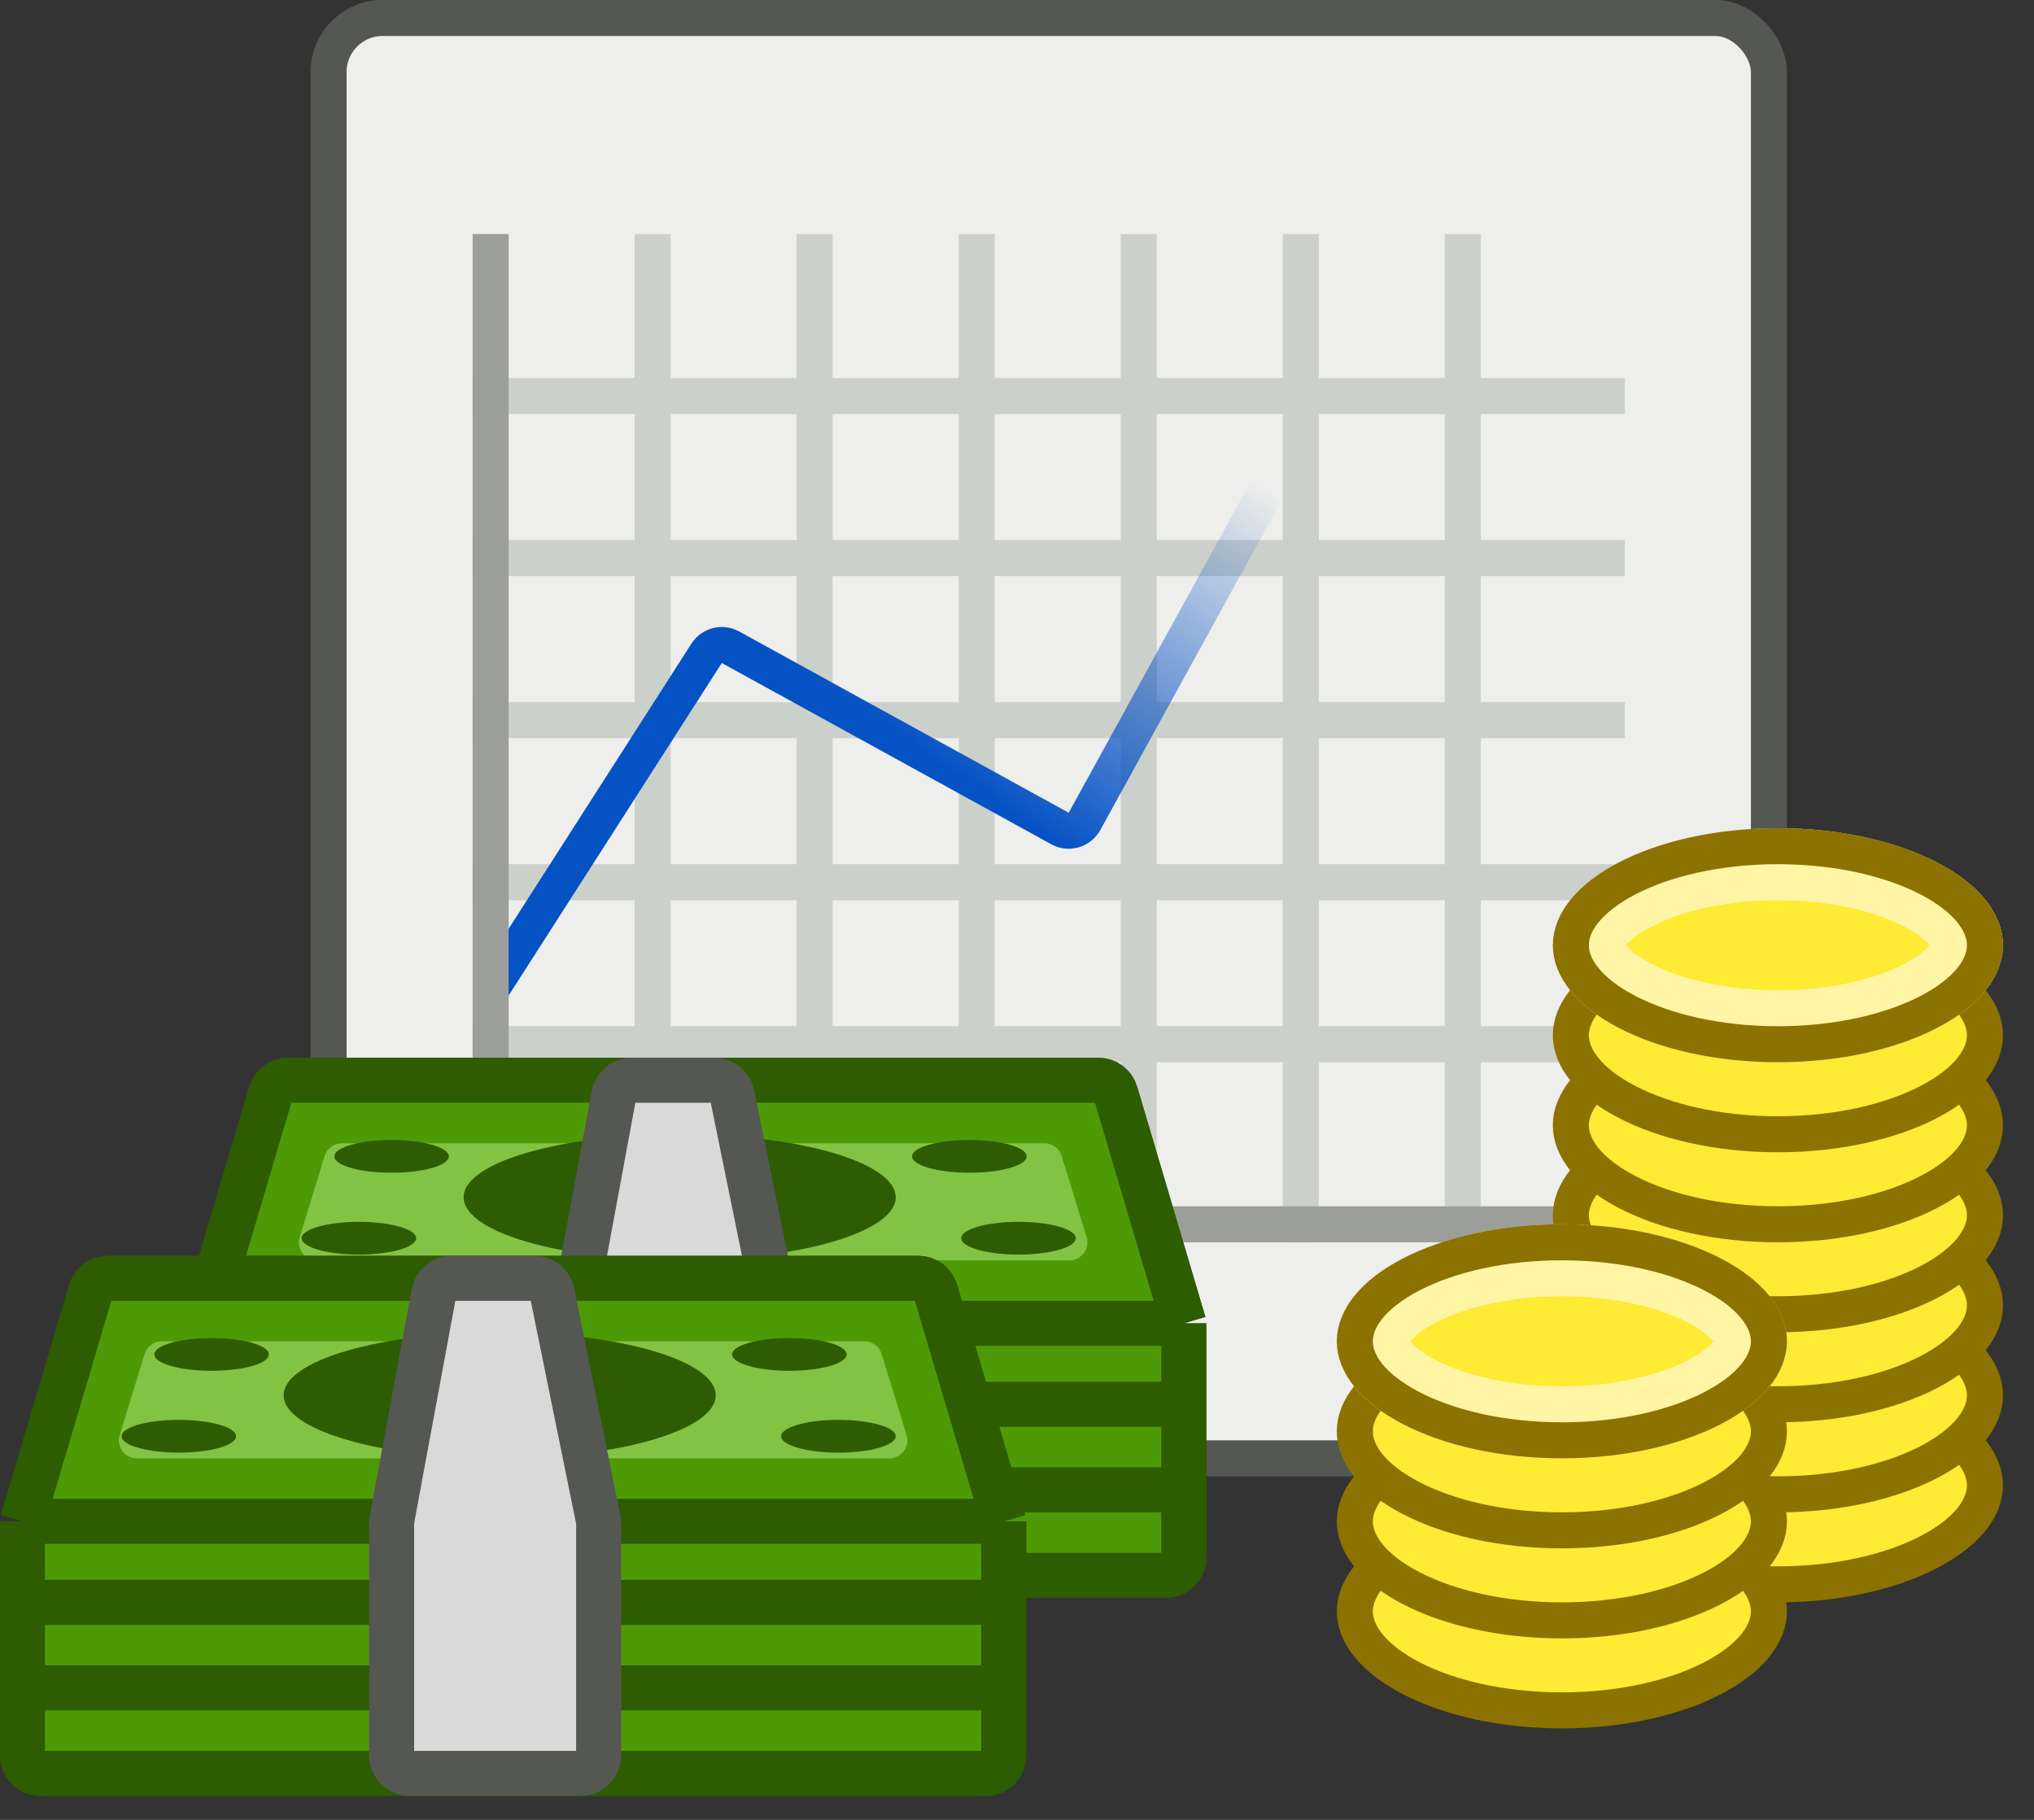 <svg xmlns="http://www.w3.org/2000/svg" width="38" height="34" viewBox="0 0 38 34" fill="none"><rect x="0" y="0" width="38" height="34" fill="#333333" stroke="none"/><rect x="6.139" y="0.336" width="26.909" height="26.909" rx="1.009" fill="#EEEEEC" stroke="#555753" stroke-width="0.673"></rect><path d="M12.193 4.373V23.209" stroke="#CCD0CA" stroke-width="0.673"></path><path d="M15.22 4.373V23.209" stroke="#CCD0CA" stroke-width="0.673"></path><path d="M18.248 4.373V23.209" stroke="#CCD0CA" stroke-width="0.673"></path><path d="M21.275 4.373V23.209" stroke="#CCD0CA" stroke-width="0.673"></path><path d="M24.302 4.373V23.209" stroke="#CCD0CA" stroke-width="0.673"></path><path d="M27.33 4.373V23.209" stroke="#CCD0CA" stroke-width="0.673"></path><path d="M8.83 19.509L30.357 19.509" stroke="#CCD0CA" stroke-width="0.673"></path><path d="M8.83 16.482L30.357 16.482" stroke="#CCD0CA" stroke-width="0.673"></path><path d="M8.83 13.455L30.357 13.455" stroke="#CCD0CA" stroke-width="0.673"></path><path d="M8.83 10.427L30.357 10.427" stroke="#CCD0CA" stroke-width="0.673"></path><path d="M8.83 7.4L30.357 7.4" stroke="#CCD0CA" stroke-width="0.673"></path><path d="M9.166 18.5L13.201 12.206C13.297 12.057 13.492 12.007 13.647 12.092L19.804 15.479C19.966 15.568 20.171 15.509 20.261 15.346L23.798 8.914" stroke="url(#paint0_linear_424_9666)" stroke-width="0.673"></path><path d="M9.166 4.373V22.537C9.166 22.722 9.317 22.873 9.503 22.873H30.358" stroke="#9C9E9A" stroke-width="0.673"></path><path d="M4.12 29.432H21.779C21.965 29.432 22.116 29.282 22.116 29.096V27.834V26.237V24.723L20.842 20.423C20.799 20.28 20.668 20.182 20.519 20.182H5.38C5.231 20.182 5.1 20.28 5.058 20.423L3.784 24.723V26.237V27.834V29.096C3.784 29.282 3.934 29.432 4.12 29.432Z" fill="#4E9A06"></path><path d="M22.116 24.723L20.842 20.423C20.799 20.28 20.668 20.182 20.519 20.182H5.38C5.231 20.182 5.1 20.28 5.058 20.423L3.784 24.723M22.116 24.723H3.784M22.116 24.723V26.237M3.784 24.723V26.237M3.784 26.237H22.116M3.784 26.237V27.834M22.116 26.237V27.834M22.116 27.834V29.096C22.116 29.282 21.965 29.432 21.779 29.432H4.12C3.934 29.432 3.784 29.282 3.784 29.096V27.834M22.116 27.834H3.784" stroke="#2D5C01" stroke-width="0.841"></path><path d="M4.12 29.432H21.779C21.965 29.432 22.116 29.282 22.116 29.096V27.834V26.237V24.723L20.842 20.423C20.799 20.28 20.668 20.182 20.519 20.182H5.38C5.231 20.182 5.1 20.28 5.058 20.423L3.784 24.723V26.237V27.834V29.096C3.784 29.282 3.934 29.432 4.12 29.432Z" fill="#4E9A06"></path><path d="M22.116 24.723L20.842 20.423C20.799 20.28 20.668 20.182 20.519 20.182H5.38C5.231 20.182 5.1 20.28 5.058 20.423L3.784 24.723M22.116 24.723H3.784M22.116 24.723V26.237M3.784 24.723V26.237M3.784 26.237H22.116M3.784 26.237V27.834M22.116 26.237V27.834M22.116 27.834V29.096C22.116 29.282 21.965 29.432 21.779 29.432H4.12C3.934 29.432 3.784 29.282 3.784 29.096V27.834M22.116 27.834H3.784" stroke="#2D5C01" stroke-width="0.841"></path><path d="M20.3 23.11L19.834 21.597C19.791 21.456 19.661 21.359 19.513 21.359H6.387C6.239 21.359 6.109 21.456 6.065 21.597L5.6 23.11C5.533 23.327 5.695 23.546 5.921 23.546H19.979C20.205 23.546 20.367 23.327 20.3 23.11Z" fill="#83C344"></path><ellipse cx="1.07" cy="0.306" rx="1.07" ry="0.306" transform="matrix(-1 0 0 1 20.098 22.827)" fill="#2E5C02"></ellipse><ellipse cx="1.07" cy="0.306" rx="1.07" ry="0.306" transform="matrix(-1 0 0 1 19.18 21.298)" fill="#2E5C02"></ellipse><ellipse cx="1.07" cy="0.306" rx="1.07" ry="0.306" transform="matrix(-1 0 0 1 8.386 21.298)" fill="#2E5C02"></ellipse><ellipse cx="1.07" cy="0.306" rx="1.07" ry="0.306" transform="matrix(-1 0 0 1 7.775 22.827)" fill="#2E5C02"></ellipse><ellipse cx="4.036" cy="1.177" rx="4.036" ry="1.177" transform="matrix(-1 0 0 1 16.734 21.191)" fill="#2E5C02"></ellipse><path d="M14.541 24.69L13.677 20.451C13.645 20.295 13.508 20.182 13.348 20.182H11.8C11.638 20.182 11.499 20.298 11.469 20.457L10.685 24.693C10.681 24.713 10.679 24.733 10.679 24.754V26.237V27.834V29.096C10.679 29.282 10.83 29.432 11.015 29.432H14.211C14.397 29.432 14.547 29.282 14.547 29.096V27.834V26.237V24.757C14.547 24.734 14.545 24.712 14.541 24.69Z" fill="#D9D9D9" stroke="#555753" stroke-width="0.841"></path><path d="M0.757 33.132H18.416C18.602 33.132 18.752 32.981 18.752 32.796V31.534V29.936V28.423L17.478 24.123C17.436 23.98 17.305 23.882 17.156 23.882H2.017C1.868 23.882 1.737 23.98 1.695 24.123L0.42 28.423V29.936V31.534V32.796C0.42 32.981 0.571 33.132 0.757 33.132Z" fill="#4E9A06"></path><path d="M18.752 28.423L17.478 24.123C17.436 23.98 17.305 23.882 17.156 23.882H2.017C1.868 23.882 1.737 23.98 1.695 24.123L0.42 28.423M18.752 28.423H0.42M18.752 28.423V29.936M0.42 28.423V29.936M0.42 29.936H18.752M0.42 29.936V31.534M18.752 29.936V31.534M18.752 31.534V32.796C18.752 32.981 18.602 33.132 18.416 33.132H0.757C0.571 33.132 0.42 32.981 0.42 32.796V31.534M18.752 31.534H0.42" stroke="#2D5C01" stroke-width="0.841"></path><path d="M0.757 33.132H18.416C18.602 33.132 18.752 32.981 18.752 32.796V31.534V29.936V28.423L17.478 24.123C17.436 23.98 17.305 23.882 17.156 23.882H2.017C1.868 23.882 1.737 23.98 1.695 24.123L0.42 28.423V29.936V31.534V32.796C0.42 32.981 0.571 33.132 0.757 33.132Z" fill="#4E9A06"></path><path d="M18.752 28.423L17.478 24.123C17.436 23.98 17.305 23.882 17.156 23.882H2.017C1.868 23.882 1.737 23.98 1.695 24.123L0.42 28.423M18.752 28.423H0.42M18.752 28.423V29.936M0.42 28.423V29.936M0.42 29.936H18.752M0.42 29.936V31.534M18.752 29.936V31.534M18.752 31.534V32.796C18.752 32.981 18.602 33.132 18.416 33.132H0.757C0.571 33.132 0.42 32.981 0.42 32.796V31.534M18.752 31.534H0.42" stroke="#2D5C01" stroke-width="0.841"></path><path d="M16.937 26.81L16.471 25.297C16.428 25.155 16.297 25.059 16.15 25.059H3.024C2.876 25.059 2.746 25.155 2.702 25.297L2.236 26.81C2.17 27.027 2.332 27.246 2.558 27.246H16.615C16.842 27.246 17.003 27.027 16.937 26.81Z" fill="#83C344"></path><ellipse cx="1.07" cy="0.306" rx="1.07" ry="0.306" transform="matrix(-1 0 0 1 16.734 26.527)" fill="#2E5C02"></ellipse><ellipse cx="1.07" cy="0.306" rx="1.07" ry="0.306" transform="matrix(-1 0 0 1 15.817 24.998)" fill="#2E5C02"></ellipse><ellipse cx="1.07" cy="0.306" rx="1.07" ry="0.306" transform="matrix(-1 0 0 1 5.023 24.998)" fill="#2E5C02"></ellipse><ellipse cx="1.07" cy="0.306" rx="1.07" ry="0.306" transform="matrix(-1 0 0 1 4.411 26.527)" fill="#2E5C02"></ellipse><ellipse cx="4.036" cy="1.177" rx="4.036" ry="1.177" transform="matrix(-1 0 0 1 13.371 24.891)" fill="#2E5C02"></ellipse><path d="M11.177 28.39L10.314 24.151C10.282 23.994 10.144 23.882 9.984 23.882H8.437C8.274 23.882 8.135 23.998 8.106 24.157L7.322 28.392C7.318 28.413 7.316 28.433 7.316 28.454V29.936V31.534V32.796C7.316 32.981 7.466 33.132 7.652 33.132H10.848C11.034 33.132 11.184 32.981 11.184 32.796V31.534V29.936V28.457C11.184 28.434 11.182 28.412 11.177 28.39Z" fill="#D9D9D9" stroke="#555753" stroke-width="0.841"></path><path d="M33.215 25.9C34.334 25.9 35.33 26.136 36.034 26.502C36.754 26.877 37.084 27.336 37.084 27.75C37.084 28.165 36.754 28.623 36.034 28.997C35.33 29.363 34.334 29.6 33.215 29.6C32.097 29.6 31.102 29.363 30.398 28.997C29.678 28.623 29.347 28.165 29.347 27.75C29.347 27.336 29.677 26.877 30.398 26.502C31.102 26.136 32.097 25.9 33.215 25.9Z" fill="#FFEA34" stroke="#8C7200" stroke-width="0.673"></path><path d="M33.215 24.218C34.334 24.218 35.33 24.454 36.034 24.82C36.754 25.195 37.084 25.654 37.084 26.069C37.084 26.483 36.754 26.941 36.034 27.316C35.33 27.682 34.334 27.918 33.215 27.918C32.097 27.918 31.102 27.681 30.398 27.316C29.678 26.941 29.347 26.483 29.347 26.069C29.347 25.654 29.677 25.195 30.398 24.82C31.102 24.454 32.097 24.218 33.215 24.218Z" fill="#FFEA34" stroke="#8C7200" stroke-width="0.673"></path><path d="M33.215 22.536C34.334 22.536 35.33 22.773 36.034 23.139C36.754 23.513 37.084 23.972 37.084 24.387C37.084 24.801 36.754 25.259 36.034 25.634C35.33 26 34.334 26.236 33.215 26.236C32.097 26.236 31.102 26 30.398 25.634C29.678 25.259 29.347 24.801 29.347 24.387C29.347 23.972 29.677 23.513 30.398 23.139C31.102 22.773 32.097 22.536 33.215 22.536Z" fill="#FFEA34" stroke="#8C7200" stroke-width="0.673"></path><path d="M33.215 20.854C34.334 20.854 35.33 21.091 36.034 21.457C36.754 21.831 37.084 22.29 37.084 22.705C37.084 23.119 36.754 23.577 36.034 23.952C35.33 24.318 34.334 24.554 33.215 24.554C32.097 24.554 31.102 24.318 30.398 23.952C29.678 23.577 29.347 23.119 29.347 22.705C29.347 22.29 29.677 21.831 30.398 21.457C31.102 21.091 32.097 20.854 33.215 20.854Z" fill="#FFEA34" stroke="#8C7200" stroke-width="0.673"></path><path d="M33.215 19.172C34.334 19.172 35.33 19.409 36.034 19.775C36.754 20.15 37.084 20.608 37.084 21.023C37.084 21.438 36.754 21.896 36.034 22.27C35.33 22.636 34.334 22.873 33.215 22.873C32.097 22.873 31.102 22.636 30.398 22.27C29.678 21.896 29.347 21.438 29.347 21.023C29.347 20.608 29.677 20.15 30.398 19.775C31.102 19.409 32.097 19.173 33.215 19.172Z" fill="#FFEA34" stroke="#8C7200" stroke-width="0.673"></path><path d="M33.215 17.491C34.334 17.491 35.33 17.727 36.034 18.093C36.754 18.468 37.084 18.927 37.084 19.341C37.084 19.756 36.754 20.214 36.034 20.588C35.33 20.954 34.334 21.191 33.215 21.191C32.097 21.191 31.102 20.954 30.398 20.588C29.678 20.214 29.347 19.756 29.347 19.341C29.347 18.927 29.677 18.468 30.398 18.093C31.102 17.727 32.097 17.491 33.215 17.491Z" fill="#FFEA34" stroke="#8C7200" stroke-width="0.673"></path><path d="M33.215 16.146C34.291 16.146 35.232 16.374 35.878 16.71C36.558 17.064 36.748 17.434 36.748 17.659C36.748 17.885 36.558 18.255 35.878 18.608C35.232 18.945 34.291 19.173 33.215 19.173C32.14 19.173 31.2 18.945 30.553 18.608C29.873 18.255 29.684 17.885 29.684 17.659C29.684 17.434 29.873 17.064 30.553 16.71C31.2 16.374 32.14 16.146 33.215 16.146Z" fill="#FFEA34" stroke="#FFF5A5" stroke-width="1.345"></path><path d="M33.215 15.809C34.334 15.809 35.33 16.045 36.034 16.411C36.754 16.786 37.084 17.245 37.084 17.659C37.084 18.074 36.754 18.532 36.034 18.906C35.33 19.272 34.334 19.509 33.215 19.509C32.097 19.509 31.102 19.272 30.398 18.906C29.678 18.532 29.347 18.074 29.347 17.659C29.347 17.245 29.677 16.786 30.398 16.411C31.102 16.045 32.097 15.809 33.215 15.809Z" stroke="#8C7200" stroke-width="0.673"></path><path d="M29.179 28.254C30.297 28.254 31.294 28.491 31.998 28.857C32.718 29.231 33.048 29.69 33.048 30.105C33.048 30.519 32.718 30.977 31.998 31.352C31.294 31.718 30.297 31.954 29.179 31.954C28.061 31.954 27.066 31.718 26.362 31.352C25.642 30.977 25.311 30.519 25.311 30.105C25.311 29.69 25.641 29.231 26.362 28.857C27.066 28.491 28.061 28.254 29.179 28.254Z" fill="#FFEA34" stroke="#8C7200" stroke-width="0.673"></path><path d="M29.179 26.573C30.297 26.573 31.294 26.809 31.998 27.175C32.718 27.55 33.048 28.009 33.048 28.423C33.048 28.838 32.718 29.296 31.998 29.67C31.294 30.036 30.297 30.273 29.179 30.273C28.061 30.273 27.066 30.036 26.362 29.67C25.642 29.296 25.311 28.838 25.311 28.423C25.311 28.009 25.641 27.55 26.362 27.175C27.066 26.809 28.061 26.573 29.179 26.573Z" fill="#FFEA34" stroke="#8C7200" stroke-width="0.673"></path><path d="M29.179 24.891C30.297 24.891 31.294 25.127 31.998 25.493C32.718 25.868 33.048 26.327 33.048 26.741C33.048 27.156 32.718 27.614 31.998 27.988C31.294 28.354 30.297 28.591 29.179 28.591C28.061 28.591 27.066 28.354 26.362 27.988C25.642 27.614 25.311 27.156 25.311 26.741C25.311 26.327 25.641 25.868 26.362 25.493C27.066 25.127 28.061 24.891 29.179 24.891Z" fill="#FFEA34" stroke="#8C7200" stroke-width="0.673"></path><path d="M29.179 23.546C30.255 23.546 31.195 23.774 31.842 24.11C32.522 24.464 32.711 24.834 32.711 25.059C32.711 25.285 32.522 25.655 31.842 26.009C31.195 26.345 30.255 26.573 29.179 26.573C28.104 26.573 27.164 26.345 26.517 26.009C25.837 25.655 25.648 25.285 25.648 25.059C25.648 24.834 25.837 24.464 26.517 24.11C27.164 23.774 28.104 23.546 29.179 23.546Z" fill="#FFEA34" stroke="#FFF5A5" stroke-width="1.345"></path><path d="M29.179 23.209C30.297 23.209 31.294 23.445 31.998 23.811C32.718 24.186 33.048 24.645 33.048 25.059C33.048 25.474 32.718 25.932 31.998 26.306C31.294 26.672 30.297 26.909 29.179 26.909C28.061 26.909 27.066 26.672 26.362 26.306C25.642 25.932 25.311 25.474 25.311 25.059C25.311 24.645 25.641 24.186 26.362 23.811C27.066 23.445 28.061 23.209 29.179 23.209Z" stroke="#8C7200" stroke-width="0.673"></path><defs><linearGradient id="paint0_linear_424_9666" x1="23.63" y1="9.082" x2="19.258" y2="15.473" gradientUnits="userSpaceOnUse"><stop stop-color="#0552C5" stop-opacity="0"></stop><stop offset="1" stop-color="#0552C5"></stop></linearGradient></defs></svg>